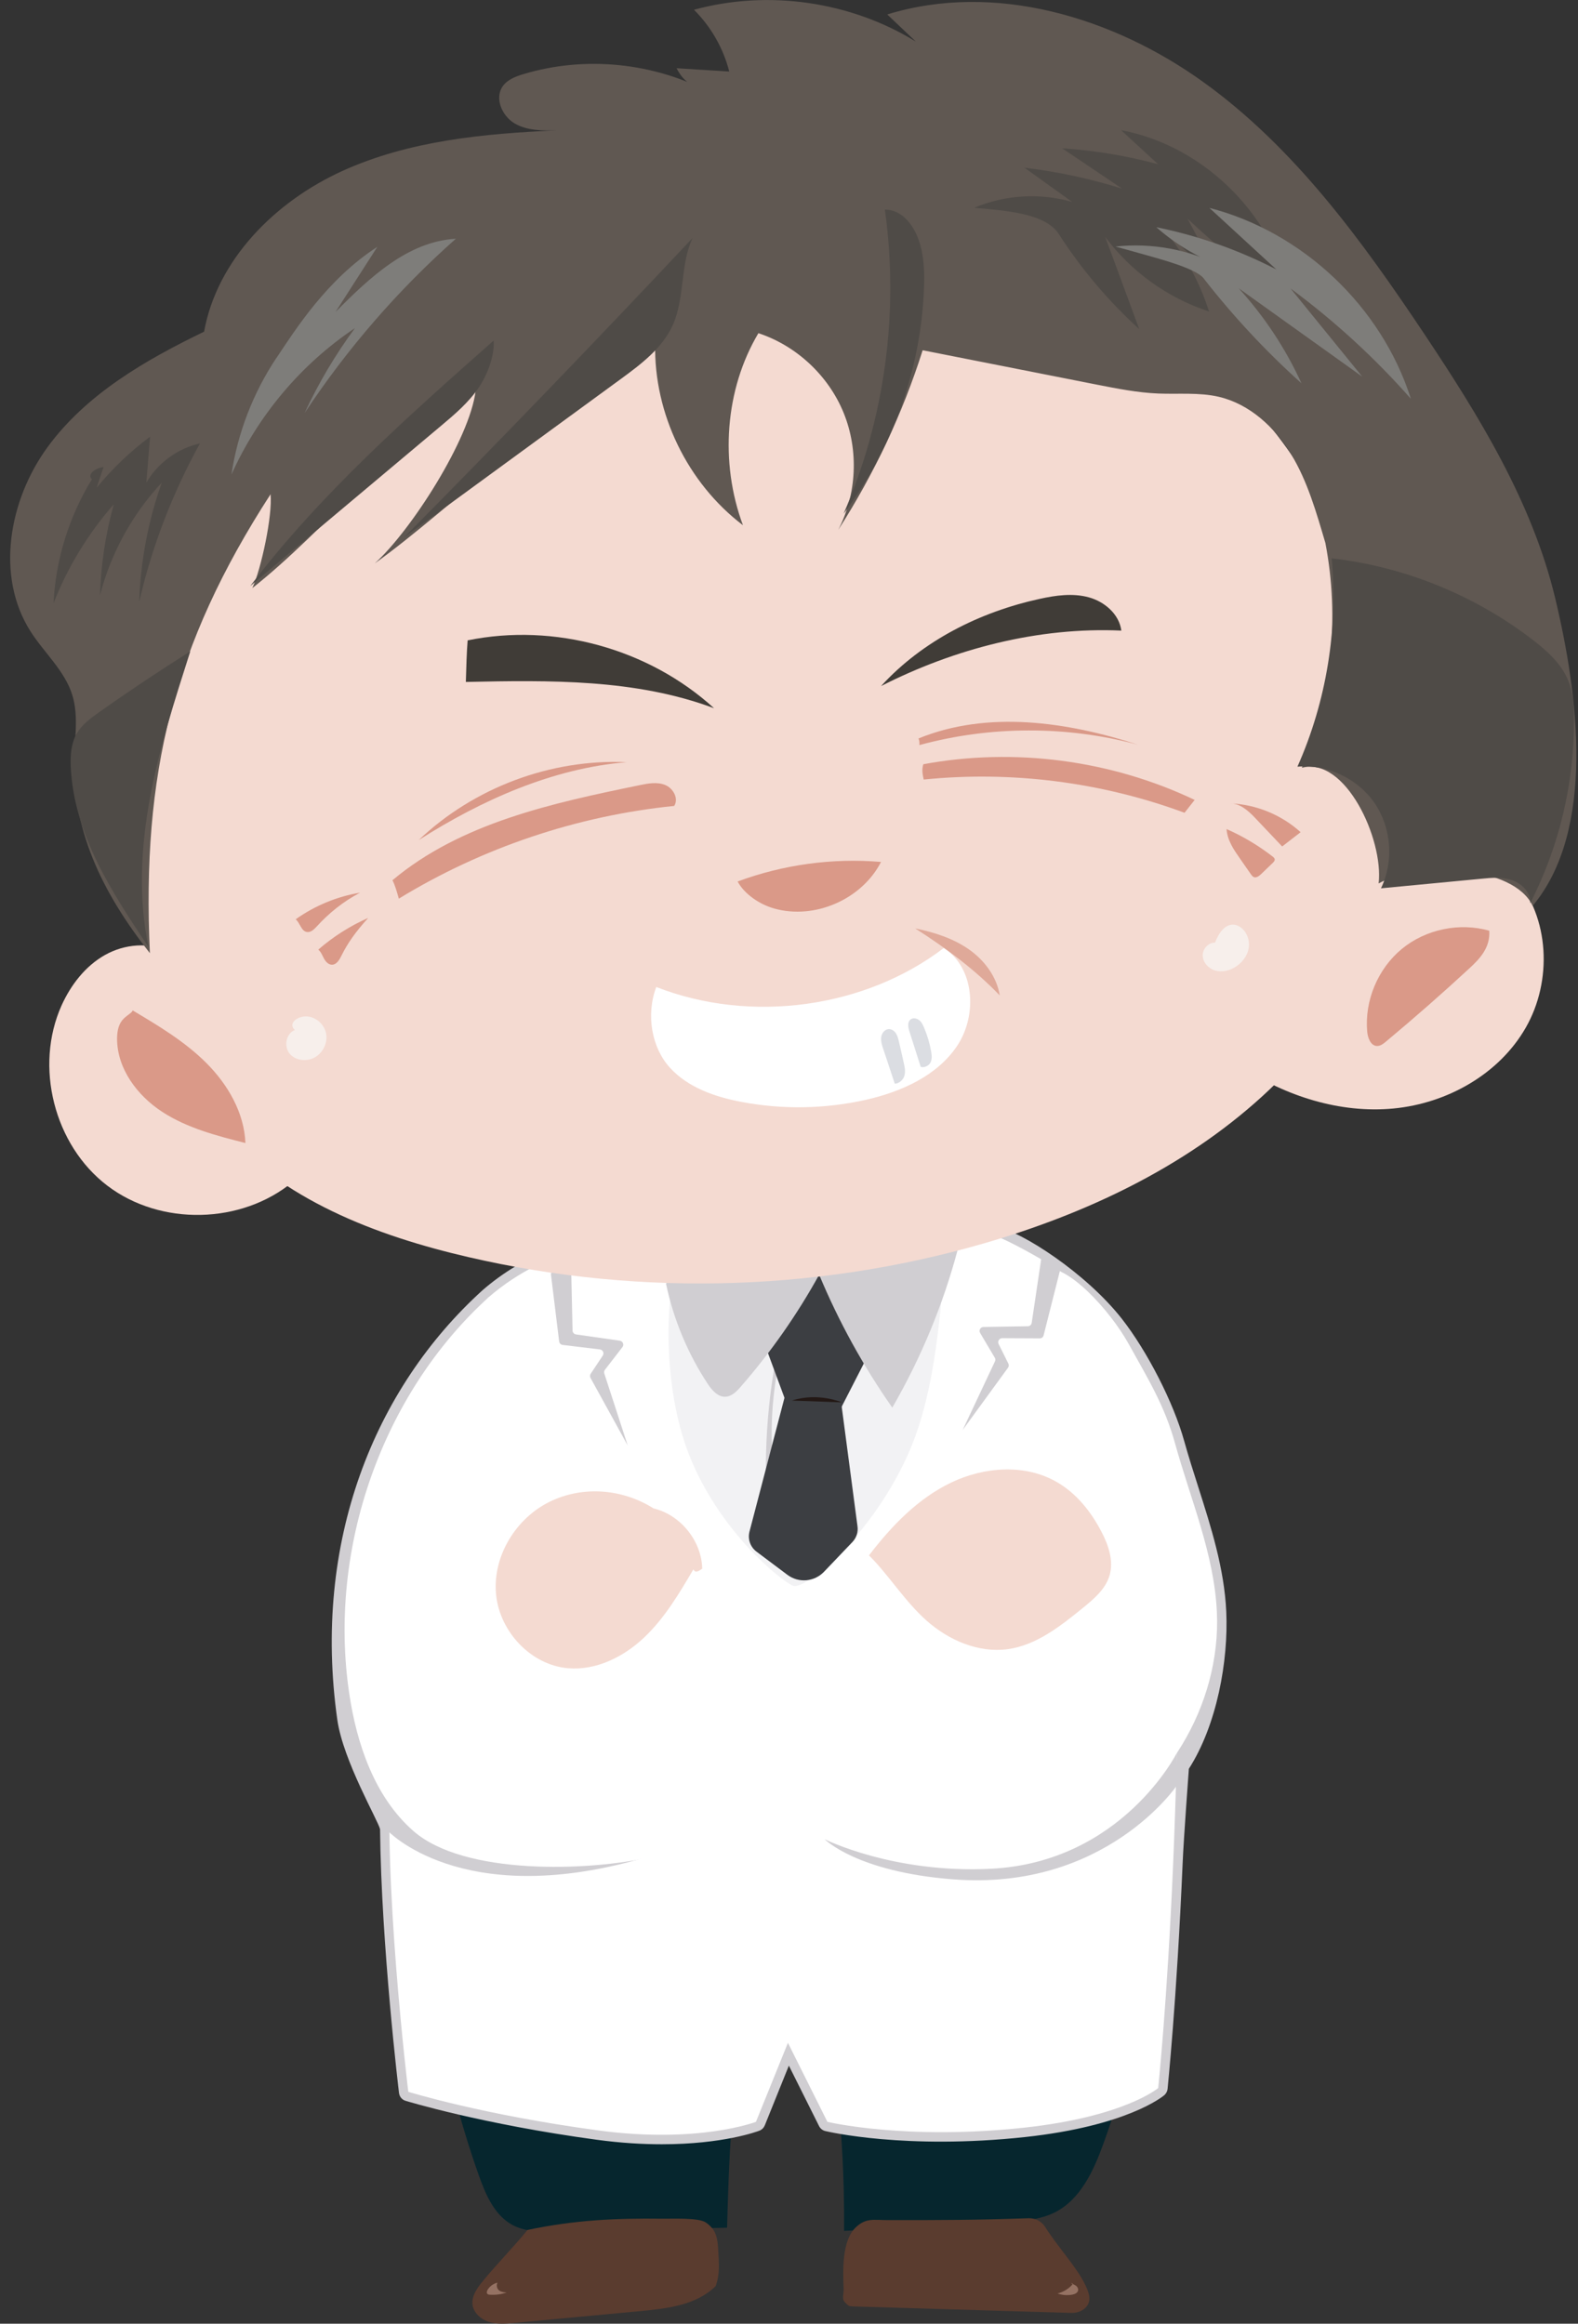 <svg width="108" height="159" viewBox="0 0 108 159" fill="none" xmlns="http://www.w3.org/2000/svg">
<rect x="0" y="0" width="108" height="159" fill="#333333" stroke="none"/>
<g clip-path="url(#clip0_2574_3490)">
<path d="M28.721 126.165C28.971 133.903 30.184 141.558 32.77 148.847C33.238 150.17 33.848 151.589 35.086 152.251C35.978 152.719 37.031 152.713 38.038 152.687C41.946 152.604 45.854 152.514 49.762 152.43C49.987 144.223 50.212 141.866 52.06 134.879L56.847 135.457C56.969 142.406 57.809 144.66 57.771 152.649C61.461 152.443 65.157 152.238 68.847 152.032C69.989 151.968 71.163 151.897 72.19 151.384C73.955 150.497 74.853 148.519 75.527 146.657C78.485 138.488 79.647 129.787 80.442 121.13C81.001 115.106 28.489 119.062 28.721 126.165Z" fill="#06262E"/>
<path d="M81.36 121.04C83.285 118.048 84.081 113.642 83.927 110.277C83.792 107.329 82.887 104.497 82.015 101.762C81.681 100.721 81.341 99.649 81.046 98.596C80.32 95.975 78.524 92.463 76.778 90.234C74.314 87.094 69.906 84.268 68.256 83.966C67.942 83.909 67.685 83.658 67.39 83.363C66.96 82.939 66.37 82.361 65.439 82.496C62.282 82.978 58.83 83.029 55.172 83.093C47.067 83.228 38.68 83.363 33.02 88.288C25.614 95.006 21.366 105.512 23.086 117.675C23.484 120.488 25.922 124.649 26.012 125.169C26.096 133.145 27.296 143.119 27.309 143.215C27.341 143.465 27.514 143.677 27.758 143.748C27.809 143.761 32.968 145.347 40.849 146.413C42.504 146.638 43.993 146.721 45.302 146.721C49.493 146.721 51.848 145.842 51.976 145.79C52.143 145.726 52.271 145.597 52.342 145.431L53.991 141.34L56.057 145.475C56.141 145.642 56.295 145.771 56.481 145.816C56.699 145.867 61.987 147.107 70.162 146.227C77.15 145.469 79.589 143.446 79.685 143.363C79.807 143.253 79.891 143.106 79.91 142.939C79.91 142.881 80.532 136.999 80.943 127.449C81.007 125.876 81.367 121.027 81.367 121.027L81.36 121.04Z" fill="#D0CED2"/>
<path d="M70.406 151.782C70.862 151.769 71.292 151.994 71.535 152.385C72.338 153.676 73.704 155.134 74.282 156.354C74.519 156.861 74.77 157.465 74.263 157.934C74.013 158.165 73.672 158.268 73.332 158.261C68.353 158.114 63.379 157.966 58.4 157.818C58.06 157.806 58.092 157.786 57.848 157.555C57.585 157.311 57.752 156.977 57.739 156.617C57.687 155.333 57.623 153.349 58.534 152.443C59.247 151.737 59.773 151.91 60.774 151.91C64.65 151.91 66.588 151.91 70.412 151.782H70.406Z" fill="#5A3C2F"/>
<path d="M36.1 152.591C35.054 153.862 34.13 154.774 33.077 156.046C32.686 156.521 32.269 157.08 32.339 157.69C32.41 158.268 32.93 158.717 33.488 158.884C34.046 159.051 34.65 159 35.227 158.942C38.108 158.672 40.99 158.403 43.871 158.133C45.694 157.96 47.676 157.722 48.979 156.425C49.281 155.596 49.204 154.896 49.159 154.017C49.114 153.13 49.024 152.559 48.292 152.064C47.792 151.73 45.95 151.827 45.347 151.814C42.158 151.775 39.366 151.897 36.1 152.584V152.591Z" fill="#5A3C2F"/>
<path d="M34.059 156.187C33.777 156.251 33.52 156.431 33.373 156.682C33.328 156.765 33.289 156.868 33.347 156.945C33.392 157.003 33.469 157.016 33.539 157.016C33.925 157.041 34.31 156.99 34.669 156.862C34.489 156.849 34.297 156.829 34.156 156.72C34.014 156.611 33.95 156.373 34.053 156.181L34.059 156.187Z" fill="#957263"/>
<path d="M73.3 156.251C73.422 156.284 73.544 156.329 73.647 156.406C73.749 156.483 73.813 156.618 73.781 156.74C73.736 156.9 73.557 156.977 73.396 157.009C73.056 157.073 72.703 157.048 72.382 156.932C72.793 156.829 73.178 156.592 73.448 156.258C73.409 156.245 73.371 156.226 73.306 156.245L73.3 156.251Z" fill="#957263"/>
<path d="M33.443 88.764C25.807 97.176 31.018 99.18 30.145 104.863C29.882 106.565 27.43 112.184 26.782 120.218C26.134 128.252 27.944 143.131 27.944 143.131C27.944 143.131 33.013 144.705 40.932 145.771C47.805 146.702 51.739 145.186 51.739 145.186L53.927 139.779L56.628 145.186C56.628 145.186 61.929 146.464 70.091 145.585C76.964 144.84 79.268 142.875 79.268 142.875C79.268 142.875 79.884 137.069 80.295 127.43C80.673 118.542 80.879 105.891 80.404 103.02C79.634 98.339 76.13 89.085 71.914 86.548C70.079 85.45 68.474 84.647 68.141 84.589C67.031 84.384 66.652 82.958 65.535 83.125C55.268 84.679 41.407 81.841 33.45 88.757L33.443 88.764Z" fill="white"/>
<path d="M39.418 91.307L42.421 91.737C42.627 91.769 42.729 92.007 42.601 92.174L41.401 93.728C41.343 93.805 41.33 93.901 41.362 93.991L42.96 98.904L40.413 94.28C40.368 94.19 40.374 94.087 40.425 94.004L41.253 92.758C41.369 92.591 41.26 92.36 41.061 92.334L38.507 92.026C38.385 92.013 38.282 91.91 38.269 91.788L37.711 87.235C37.698 87.145 37.737 87.055 37.801 86.998L38.629 86.266C38.802 86.111 39.078 86.233 39.084 86.465L39.187 91.043C39.187 91.178 39.29 91.287 39.424 91.307H39.418Z" fill="#D0CED2"/>
<path d="M34.983 90.568C27.706 97.17 23.978 107.734 25.435 117.636C25.954 121.169 26.494 125.227 26.494 125.227C26.494 125.227 31.492 130.679 43.794 127.205C46.188 126.531 54.934 122.08 55.659 120.225C56.397 118.324 50.872 113.995 50.449 111.992C50.038 110.052 50.372 108.98 48.626 108.171C46.874 107.361 44.853 107.316 42.998 107.824C42.613 107.927 35.76 106.09 35.709 105.884C34.926 102.616 37.813 100.933 37.582 97.574C37.499 96.309 35.644 99.032 34.496 98.602C33.578 98.255 35.06 90.504 34.983 90.568Z" fill="#D0CED2"/>
<path d="M33.443 88.764C26.166 95.365 22.438 105.929 23.895 115.832C24.414 119.364 25.653 122.967 28.284 125.279C31.736 128.316 40.239 128.066 44.68 127.045C51.116 125.555 58.759 120.289 60.267 118.266C61.448 116.68 58.425 118.028 59.15 116.172C59.888 114.271 51.097 112.737 50.673 110.733C50.263 108.794 48.832 107.175 47.086 106.366C45.341 105.557 43.313 105.512 41.458 106.019C41.073 106.122 40.605 106.231 40.322 105.949C40.175 105.801 40.117 105.583 40.072 105.377C39.289 102.108 38.5 98.814 38.269 95.449C38.186 94.184 38.173 92.899 37.82 91.692C37.467 90.485 36.697 89.322 35.548 88.892C34.63 88.545 33.527 88.699 33.45 88.77L33.443 88.764Z" fill="white"/>
<path d="M71.523 86.805C73.069 86.522 75.95 89.618 77.26 91.981C78.569 94.344 79.704 96.168 80.423 98.769C81.482 102.603 83.106 106.34 83.285 110.316C83.574 116.654 79.756 122.992 74.025 125.702C71.593 126.852 68.782 127.379 66.183 126.679C63.585 125.979 61.435 124.135 59.696 122.074C57.963 120.013 56.551 117.694 54.825 115.626C54.029 114.67 53.125 113.681 52.99 112.448C52.817 110.932 53.901 109.506 55.236 108.761C56.571 108.016 58.117 107.805 59.619 107.535C61.12 107.259 62.667 106.886 63.835 105.904C65.715 104.317 66.126 101.556 65.843 99.109C65.561 96.662 64.733 94.286 64.663 91.827C64.643 91.178 64.682 90.504 64.964 89.913C65.567 88.642 67.095 88.109 68.487 87.967C69.88 87.826 71.343 87.929 71.523 86.805Z" fill="white"/>
<path d="M70.348 90.748L67.313 90.799C67.101 90.799 66.973 91.031 67.082 91.21L68.083 92.899C68.134 92.983 68.134 93.079 68.089 93.169L65.888 97.844L68.994 93.58C69.052 93.497 69.058 93.394 69.013 93.304L68.346 91.962C68.256 91.782 68.391 91.564 68.59 91.564L71.163 91.576C71.291 91.576 71.4 91.493 71.426 91.371L72.549 86.927C72.568 86.837 72.549 86.747 72.491 86.677L71.76 85.842C71.606 85.668 71.317 85.752 71.285 85.983L70.611 90.517C70.592 90.652 70.476 90.748 70.348 90.748Z" fill="#D0CED2"/>
<path d="M64.92 84.596C56.917 85.321 54.004 84.975 46.483 85.893C45.508 88.397 45.315 94.852 47.157 99.533C49.217 104.773 53.439 108.158 54.274 108.505C55.108 108.851 59.792 104.985 62.263 99.244C64.4 94.274 64.381 87.614 64.92 84.596Z" fill="#F2F2F4"/>
<path d="M53.792 89.875C52.688 94.049 52.245 98.396 52.477 102.706L53.298 102.84C52.489 98.93 52.695 94.813 53.888 91.005C53.972 90.735 54.062 90.465 54.049 90.183C54.036 89.9 53.869 89.598 53.792 89.875Z" fill="#D0CED2"/>
<path d="M56.956 87.505C56.923 92.912 56.898 98.313 56.866 103.72L57.309 103.56C57.219 100.618 57.122 97.671 57.033 94.73C56.975 92.835 56.917 90.915 57.386 89.085C57.469 88.751 57.578 88.404 57.533 88.064C57.488 87.723 57.251 87.37 56.962 87.511L56.956 87.505Z" fill="#D0CED2"/>
<path d="M51.739 90.363L54.306 97.311L57.007 97.42L60.229 91.133L56.07 87.222L51.739 90.363Z" fill="#3C3E42"/>
<path d="M45.591 87.877C46.104 90.292 47.067 92.604 48.421 94.665C48.71 95.108 49.114 95.59 49.64 95.571C50.077 95.558 50.417 95.211 50.699 94.884C52.752 92.527 54.556 89.958 56.064 87.222C57.398 90.421 59.08 93.477 61.069 96.316C63.039 92.912 64.554 89.252 65.561 85.456C58.862 85.398 52.162 85.668 45.488 86.259C45.617 86.888 45.751 87.511 45.578 87.877H45.591Z" fill="#D0CED2"/>
<path d="M14.41 35.507C11.985 42.372 10.521 49.571 10.079 56.84C9.668 63.551 10.271 70.737 14.256 76.157C18.132 81.43 24.581 84.159 30.928 85.745C42.844 88.725 55.55 88.494 67.345 85.077C74.276 83.067 80.988 79.921 86.333 75.066C91.679 70.211 95.561 63.532 96.184 56.333C96.723 50.046 94.798 43.791 92.192 38.037C89.888 32.944 86.879 27.929 82.214 24.853C76.085 20.807 68.205 20.794 60.883 21.391C43.807 22.785 26.59 26.908 14.397 35.513L14.41 35.507Z" fill="#F4DAD1"/>
<path d="M11.606 65.15C10.245 64.431 8.519 64.591 7.178 65.349C5.837 66.107 4.849 67.391 4.213 68.798C2.34 72.972 3.7 78.354 7.345 81.128C10.983 83.902 16.534 83.78 20.051 80.858L11.606 65.15Z" fill="#F4DAD1"/>
<path d="M93.739 58.837C96.62 56.558 101.247 57.232 103.66 60.006C106.073 62.781 106.252 67.128 104.423 70.32C102.595 73.511 99.027 75.502 95.369 75.849C91.711 76.196 88.008 75.008 84.935 72.991L93.732 58.844L93.739 58.837Z" fill="#F4DAD1"/>
<path d="M32.006 43.817C37.935 42.603 44.397 44.382 48.87 48.46C43.505 46.45 37.614 46.54 31.884 46.662C31.91 45.641 31.942 44.613 32.006 43.817Z" fill="#403C37"/>
<path d="M60.312 46.931C63.142 43.842 67.063 41.871 71.157 40.978C72.261 40.734 73.416 40.574 74.507 40.869C75.598 41.164 76.599 42.025 76.746 43.149C71.067 42.892 65.33 44.388 60.312 46.938V46.931Z" fill="#403C37"/>
<path d="M26.859 60.231C31.538 56.307 37.794 54.952 43.775 53.726C44.352 53.604 44.975 53.488 45.527 53.713C46.079 53.938 46.464 54.644 46.143 55.145C39.495 55.819 33.001 58.003 27.296 61.49C27.161 61.008 27.02 60.52 26.859 60.231Z" fill="#DA9988"/>
<path d="M42.883 52.152C37.685 51.921 32.429 53.893 28.656 57.483C32.988 54.721 37.865 52.563 42.883 52.152Z" fill="#DA9988"/>
<path d="M63.187 52.294C69.43 51.138 76.034 52.005 81.764 54.734C81.533 55.029 81.302 55.318 81.071 55.614C75.392 53.514 69.238 52.73 63.219 53.34C63.148 53.006 63.071 52.672 63.193 52.294H63.187Z" fill="#DA9988"/>
<path d="M62.866 50.528C67.608 48.595 73.024 49.385 77.895 50.958C73.018 49.648 67.794 49.654 62.923 50.983C62.93 50.842 62.936 50.701 62.866 50.534V50.528Z" fill="#DA9988"/>
<path d="M24.652 61.079C23.067 61.342 21.546 61.971 20.237 62.903C20.538 63.153 20.609 63.699 20.994 63.77C21.264 63.821 21.501 63.59 21.687 63.384C22.509 62.485 23.465 61.702 24.645 61.079H24.652Z" fill="#DA9988"/>
<path d="M25.191 62.813C23.953 63.358 22.804 64.091 21.784 64.977C21.97 65.131 22.053 65.369 22.169 65.581C22.284 65.793 22.47 66.004 22.708 66.011C23.035 66.017 23.234 65.67 23.375 65.381C23.786 64.547 24.331 63.77 25.191 62.819V62.813Z" fill="#DA9988"/>
<path d="M84.21 54.972C85.974 55.042 87.707 55.755 89.016 56.943L87.752 57.919C87.123 57.258 86.494 56.59 85.865 55.928C85.429 55.472 84.858 54.972 84.216 54.972H84.21Z" fill="#DA9988"/>
<path d="M83.94 56.725C85.063 57.219 86.128 57.855 87.097 58.606C87.168 58.658 87.245 58.728 87.245 58.818C87.245 58.902 87.181 58.972 87.123 59.03C86.853 59.294 86.577 59.55 86.308 59.814C86.167 59.949 85.968 60.096 85.794 60.006C85.718 59.968 85.673 59.897 85.621 59.833C85.377 59.48 85.127 59.127 84.883 58.773C84.447 58.15 84.004 57.515 83.946 56.725H83.94Z" fill="#DA9988"/>
<path d="M50.487 60.315C53.606 59.159 56.981 58.696 60.299 58.979C58.984 61.541 55.756 62.948 52.984 62.164C51.983 61.882 50.943 61.175 50.487 60.321V60.315Z" fill="#DA9988"/>
<path d="M44.911 67.533C51.418 70.076 59.221 68.965 64.592 64.868C66.697 66.203 66.902 69.434 65.535 71.521C64.168 73.602 61.698 74.7 59.272 75.252C56.481 75.881 53.567 75.933 50.757 75.4C48.947 75.059 47.099 74.424 45.854 73.062C44.609 71.701 44.192 69.453 44.917 67.533H44.911Z" fill="white"/>
<path d="M62.635 63.526C63.918 63.789 65.202 64.193 66.28 64.938C67.358 65.683 68.218 66.814 68.423 68.111C66.774 66.396 64.855 64.945 62.635 63.526Z" fill="#DFA999"/>
<path d="M101.934 63.686C99.893 63.102 97.576 63.583 95.94 64.932C94.304 66.281 93.386 68.464 93.572 70.583C93.611 71.02 93.809 71.559 94.246 71.572C94.477 71.572 94.676 71.424 94.849 71.277C96.806 69.646 98.725 67.963 100.599 66.229C101.279 65.6 102.004 64.836 101.927 63.693L101.934 63.686Z" fill="#DA9988"/>
<path d="M9.071 69.132C10.855 70.192 12.658 71.27 14.128 72.741C15.597 74.212 16.714 76.138 16.797 78.212C14.827 77.712 12.812 77.191 11.105 76.08C9.398 74.969 8.025 73.139 8.012 71.097C8.012 70.66 8.076 70.198 8.339 69.845C8.603 69.492 9.097 69.286 9.071 69.125V69.132Z" fill="#DA9988"/>
<path d="M61.236 74.141L60.447 71.765C60.357 71.501 60.273 71.232 60.312 70.956C60.35 70.68 60.569 70.416 60.844 70.416C61.043 70.416 61.223 70.551 61.326 70.718C61.428 70.885 61.48 71.084 61.525 71.277C61.634 71.746 61.743 72.214 61.846 72.69C61.916 72.985 61.98 73.293 61.903 73.589C61.826 73.884 61.544 74.141 61.242 74.154L61.236 74.141Z" fill="#DBDDE2"/>
<path d="M63.013 72.998L62.243 70.577C62.153 70.301 62.089 69.947 62.314 69.761C62.481 69.626 62.737 69.671 62.904 69.8C63.071 69.928 63.167 70.134 63.251 70.333C63.469 70.847 63.629 71.386 63.726 71.938C63.771 72.201 63.803 72.49 63.674 72.722C63.546 72.953 63.199 73.081 63.013 72.998Z" fill="#DBDDE2"/>
<path d="M20.179 70.48C19.589 70.705 19.416 71.566 19.801 72.067C20.186 72.567 20.956 72.664 21.514 72.368C22.085 72.067 22.438 71.379 22.323 70.737C22.207 70.095 21.623 69.569 20.975 69.549C20.327 69.53 19.698 70.037 20.179 70.48Z" fill="#F7EFEB"/>
<path d="M83.163 64.502C82.701 64.476 82.297 64.938 82.316 65.401C82.335 65.863 82.707 66.268 83.15 66.403C83.593 66.537 84.087 66.435 84.485 66.203C84.973 65.921 85.364 65.439 85.46 64.887C85.557 64.335 85.326 63.712 84.844 63.41C84.363 63.108 83.657 63.204 83.157 64.502H83.163Z" fill="#F7EFEB"/>
<path d="M48.703 6.39C44.808 4.277 40.059 3.795 35.818 5.073C35.285 5.234 34.733 5.446 34.412 5.895C33.828 6.711 34.355 7.937 35.221 8.445C36.087 8.952 37.146 8.946 38.147 8.92C33.129 9.138 28.002 9.62 23.426 11.701C18.851 13.781 14.866 17.744 13.967 22.695C9.931 24.647 5.895 26.978 3.251 30.6C0.607 34.222 -0.323 39.43 2.096 43.213C3.039 44.69 4.451 45.91 4.958 47.593C5.336 48.845 5.163 50.194 5.099 51.504C4.836 56.68 6.966 61.034 10.258 65.221C9.694 52.961 11.85 44.125 18.517 33.818C18.658 35.275 17.882 38.904 17.272 40.239C22.233 36.335 27.148 30.067 32.551 26.747C32.154 30.035 28.117 36.335 25.647 38.551C30.613 35.031 39.508 26.458 44.84 23.53C44.744 28.301 47.048 33.053 50.847 35.937C49.249 31.634 49.621 26.638 51.906 22.798C54.517 23.658 56.712 25.713 57.745 28.263C58.778 30.812 58.644 33.811 57.373 36.252C59.824 32.437 61.775 28.295 63.148 23.966C67.127 24.75 71.112 25.54 75.091 26.323C76.47 26.593 77.863 26.869 79.268 26.927C80.654 26.985 82.066 26.837 83.42 27.152C85.531 27.646 87.251 29.239 88.374 31.095C89.497 32.951 90.094 35.07 90.71 37.151C91.698 42.288 91.133 47.715 89.099 52.538C92.064 51.741 94.701 57.399 94.355 60.449C97.056 58.927 103.576 59.178 104.898 61.984C109.23 56.789 108.017 47.503 106.438 40.927C104.86 34.351 101.234 28.475 97.48 22.849C93.219 16.472 88.618 10.134 82.4 5.645C76.181 1.156 68.051 -1.265 60.723 0.989C61.377 1.605 62.025 2.228 62.68 2.845C58.201 0.09 52.566 -0.719 47.497 0.668C48.658 1.824 49.505 3.301 49.91 4.893L46.303 4.669C46.637 5.266 46.964 5.863 48.71 6.396L48.703 6.39Z" fill="#605852"/>
<path d="M91.133 38.204C96.119 38.769 100.945 40.728 104.924 43.797C105.893 44.549 106.849 45.403 107.317 46.54C107.67 47.387 107.721 48.325 107.728 49.243C107.747 53.591 106.708 57.932 104.731 61.804C104.776 61.092 104.179 60.469 103.505 60.231C102.832 59.993 102.094 60.058 101.388 60.128C99.097 60.347 96.806 60.565 94.515 60.783C95.407 58.947 95.234 56.635 94.079 54.952C92.924 53.27 90.832 52.281 88.797 52.461C90.799 47.972 91.589 42.95 91.14 38.204H91.133Z" fill="#4F4B47"/>
<path d="M13.024 44.568C10.913 45.897 8.84 47.278 6.806 48.717C6.203 49.141 5.587 49.59 5.227 50.239C4.855 50.913 4.81 51.716 4.842 52.48C4.945 54.747 5.657 56.95 6.652 58.985C7.647 61.021 8.905 62.915 10.162 64.803C9.463 61.451 9.642 57.964 10.265 54.599C10.887 51.234 11.94 47.965 13.024 44.568Z" fill="#4F4B47"/>
<path d="M33.783 23.305C27.867 28.539 21.912 33.811 17.131 40.098C21.475 36.451 25.82 32.797 30.171 29.149C31.12 28.353 32.083 27.537 32.776 26.503C33.469 25.469 33.86 24.172 33.783 23.299V23.305Z" fill="#4F4B47"/>
<path d="M47.394 16.292C40.907 23.202 34.329 30.029 27.662 36.765C32.596 33.156 37.531 29.554 42.472 25.945C43.871 24.923 45.322 23.832 46.04 22.258C46.887 20.377 46.541 18.097 47.401 16.292H47.394Z" fill="#4F4B47"/>
<path d="M60.562 14.347C61.544 21.366 60.562 28.648 57.739 35.147C61.076 30.735 63.02 25.29 63.238 19.767C63.283 18.63 63.251 17.468 62.866 16.395C62.481 15.323 61.698 14.347 60.562 14.34V14.347Z" fill="#4F4B47"/>
<path d="M6.293 32.79C4.727 35.34 3.809 38.287 3.662 41.28C4.631 38.808 6.036 36.502 7.788 34.505C7.223 36.534 6.909 38.628 6.845 40.728C7.582 37.864 9.052 35.186 11.073 33.022C10.143 35.635 9.617 38.403 9.527 41.177C10.4 37.395 11.805 33.741 13.685 30.343C12.164 30.677 10.797 31.673 10.015 33.028C10.098 31.981 10.188 30.934 10.271 29.881C8.917 30.889 7.685 32.065 6.614 33.375C6.774 32.9 6.928 32.431 7.088 31.955C6.479 32.026 5.94 32.501 6.293 32.79Z" fill="#4F4B47"/>
<path d="M72.466 16.016C74.006 18.412 75.867 20.608 77.972 22.522C77.195 20.415 76.419 18.315 75.642 16.209C77.407 18.585 79.929 20.396 82.746 21.314C82.105 19.279 81.052 17.371 79.679 15.734C81.039 17.044 82.393 18.347 83.754 19.657C82.932 18.097 82.105 16.53 81.283 14.969C83.523 17.069 85.903 19.022 88.4 20.807C87.424 14.969 82.541 9.992 76.727 8.907C77.574 9.684 78.421 10.461 79.262 11.238C77.118 10.66 74.911 10.294 72.697 10.147C74.064 11.065 75.431 11.99 76.797 12.908C74.622 12.227 72.383 11.746 70.117 11.476C71.208 12.259 72.293 13.037 73.384 13.82C71.189 13.184 68.783 13.325 66.678 14.218C68.872 14.411 71.561 14.603 72.466 16.016Z" fill="#4F4B47"/>
<path d="M18.928 24.474C17.33 26.869 16.265 29.618 15.841 32.469C17.651 28.43 20.616 24.911 24.293 22.451C22.951 24.268 21.796 26.221 20.847 28.263C23.76 23.857 27.244 19.837 31.198 16.337C27.912 16.517 25.281 19.009 22.964 21.346C23.921 19.863 24.87 18.373 25.826 16.89C22.374 19.118 20.192 22.592 18.934 24.474H18.928Z" fill="#7E7D7A"/>
<path d="M82.393 19.067C84.402 21.642 86.641 24.044 89.073 26.227C87.989 23.851 86.532 21.648 84.774 19.722C87.591 21.738 90.415 23.755 93.232 25.771C91.595 23.761 89.959 21.745 88.323 19.735C91.326 21.95 94.091 24.487 96.562 27.287C94.56 20.987 89.17 15.881 82.772 14.225C84.299 15.631 85.826 17.037 87.353 18.437C84.767 17.102 81.995 16.125 79.14 15.547C80.429 16.684 81.931 17.59 83.548 18.193C81.347 17.063 78.806 16.601 76.348 16.87C78.96 17.615 81.777 18.27 82.4 19.067H82.393Z" fill="#7E7D7A"/>
<path d="M59.477 106.424C61.011 104.42 62.814 102.539 65.093 101.447C67.371 100.355 70.188 100.15 72.363 101.428C73.685 102.198 74.673 103.444 75.379 104.799C75.867 105.724 76.233 106.803 75.938 107.805C75.662 108.736 74.866 109.41 74.115 110.02C72.575 111.272 70.926 112.576 68.962 112.846C66.954 113.115 64.926 112.229 63.411 110.887C61.897 109.538 60.832 107.772 59.477 106.43V106.424Z" fill="#F4DAD1"/>
<path d="M47.458 107.381C46.483 109.038 45.482 110.727 44.083 112.049C42.684 113.372 40.804 114.31 38.885 114.149C36.357 113.937 34.226 111.677 33.957 109.153C33.687 106.629 35.176 104.067 37.409 102.866C39.642 101.665 42.472 101.787 44.731 103.213C46.579 103.656 48.017 105.435 48.062 107.336C47.824 107.503 47.58 107.67 47.458 107.381Z" fill="#F4DAD1"/>
<path d="M56.43 125.844C56.43 125.844 61.121 128.201 67.794 127.873C76.798 127.43 80.552 119.929 80.552 119.929V122.164C80.552 122.164 75.655 129.414 65.208 128.592C58.611 128.079 56.436 125.844 56.436 125.844H56.43Z" fill="#D0CED2"/>
<path d="M53.792 95.256L51.296 104.799C51.161 105.313 51.354 105.852 51.771 106.167L53.895 107.76C54.659 108.331 55.73 108.241 56.391 107.554L58.342 105.512C58.611 105.229 58.746 104.831 58.688 104.439L57.489 95.353L53.786 95.256H53.792Z" fill="#3C3E42"/>
<path d="M54.203 95.834L57.617 95.956C57.617 95.956 55.987 95.25 54.203 95.834Z" fill="#231815"/>
</g>
<defs>
<clipPath id="clip0_2574_3490">
<rect width="107.205" height="159" fill="white" transform="translate(0.697)"/>
</clipPath>
</defs>
</svg>
